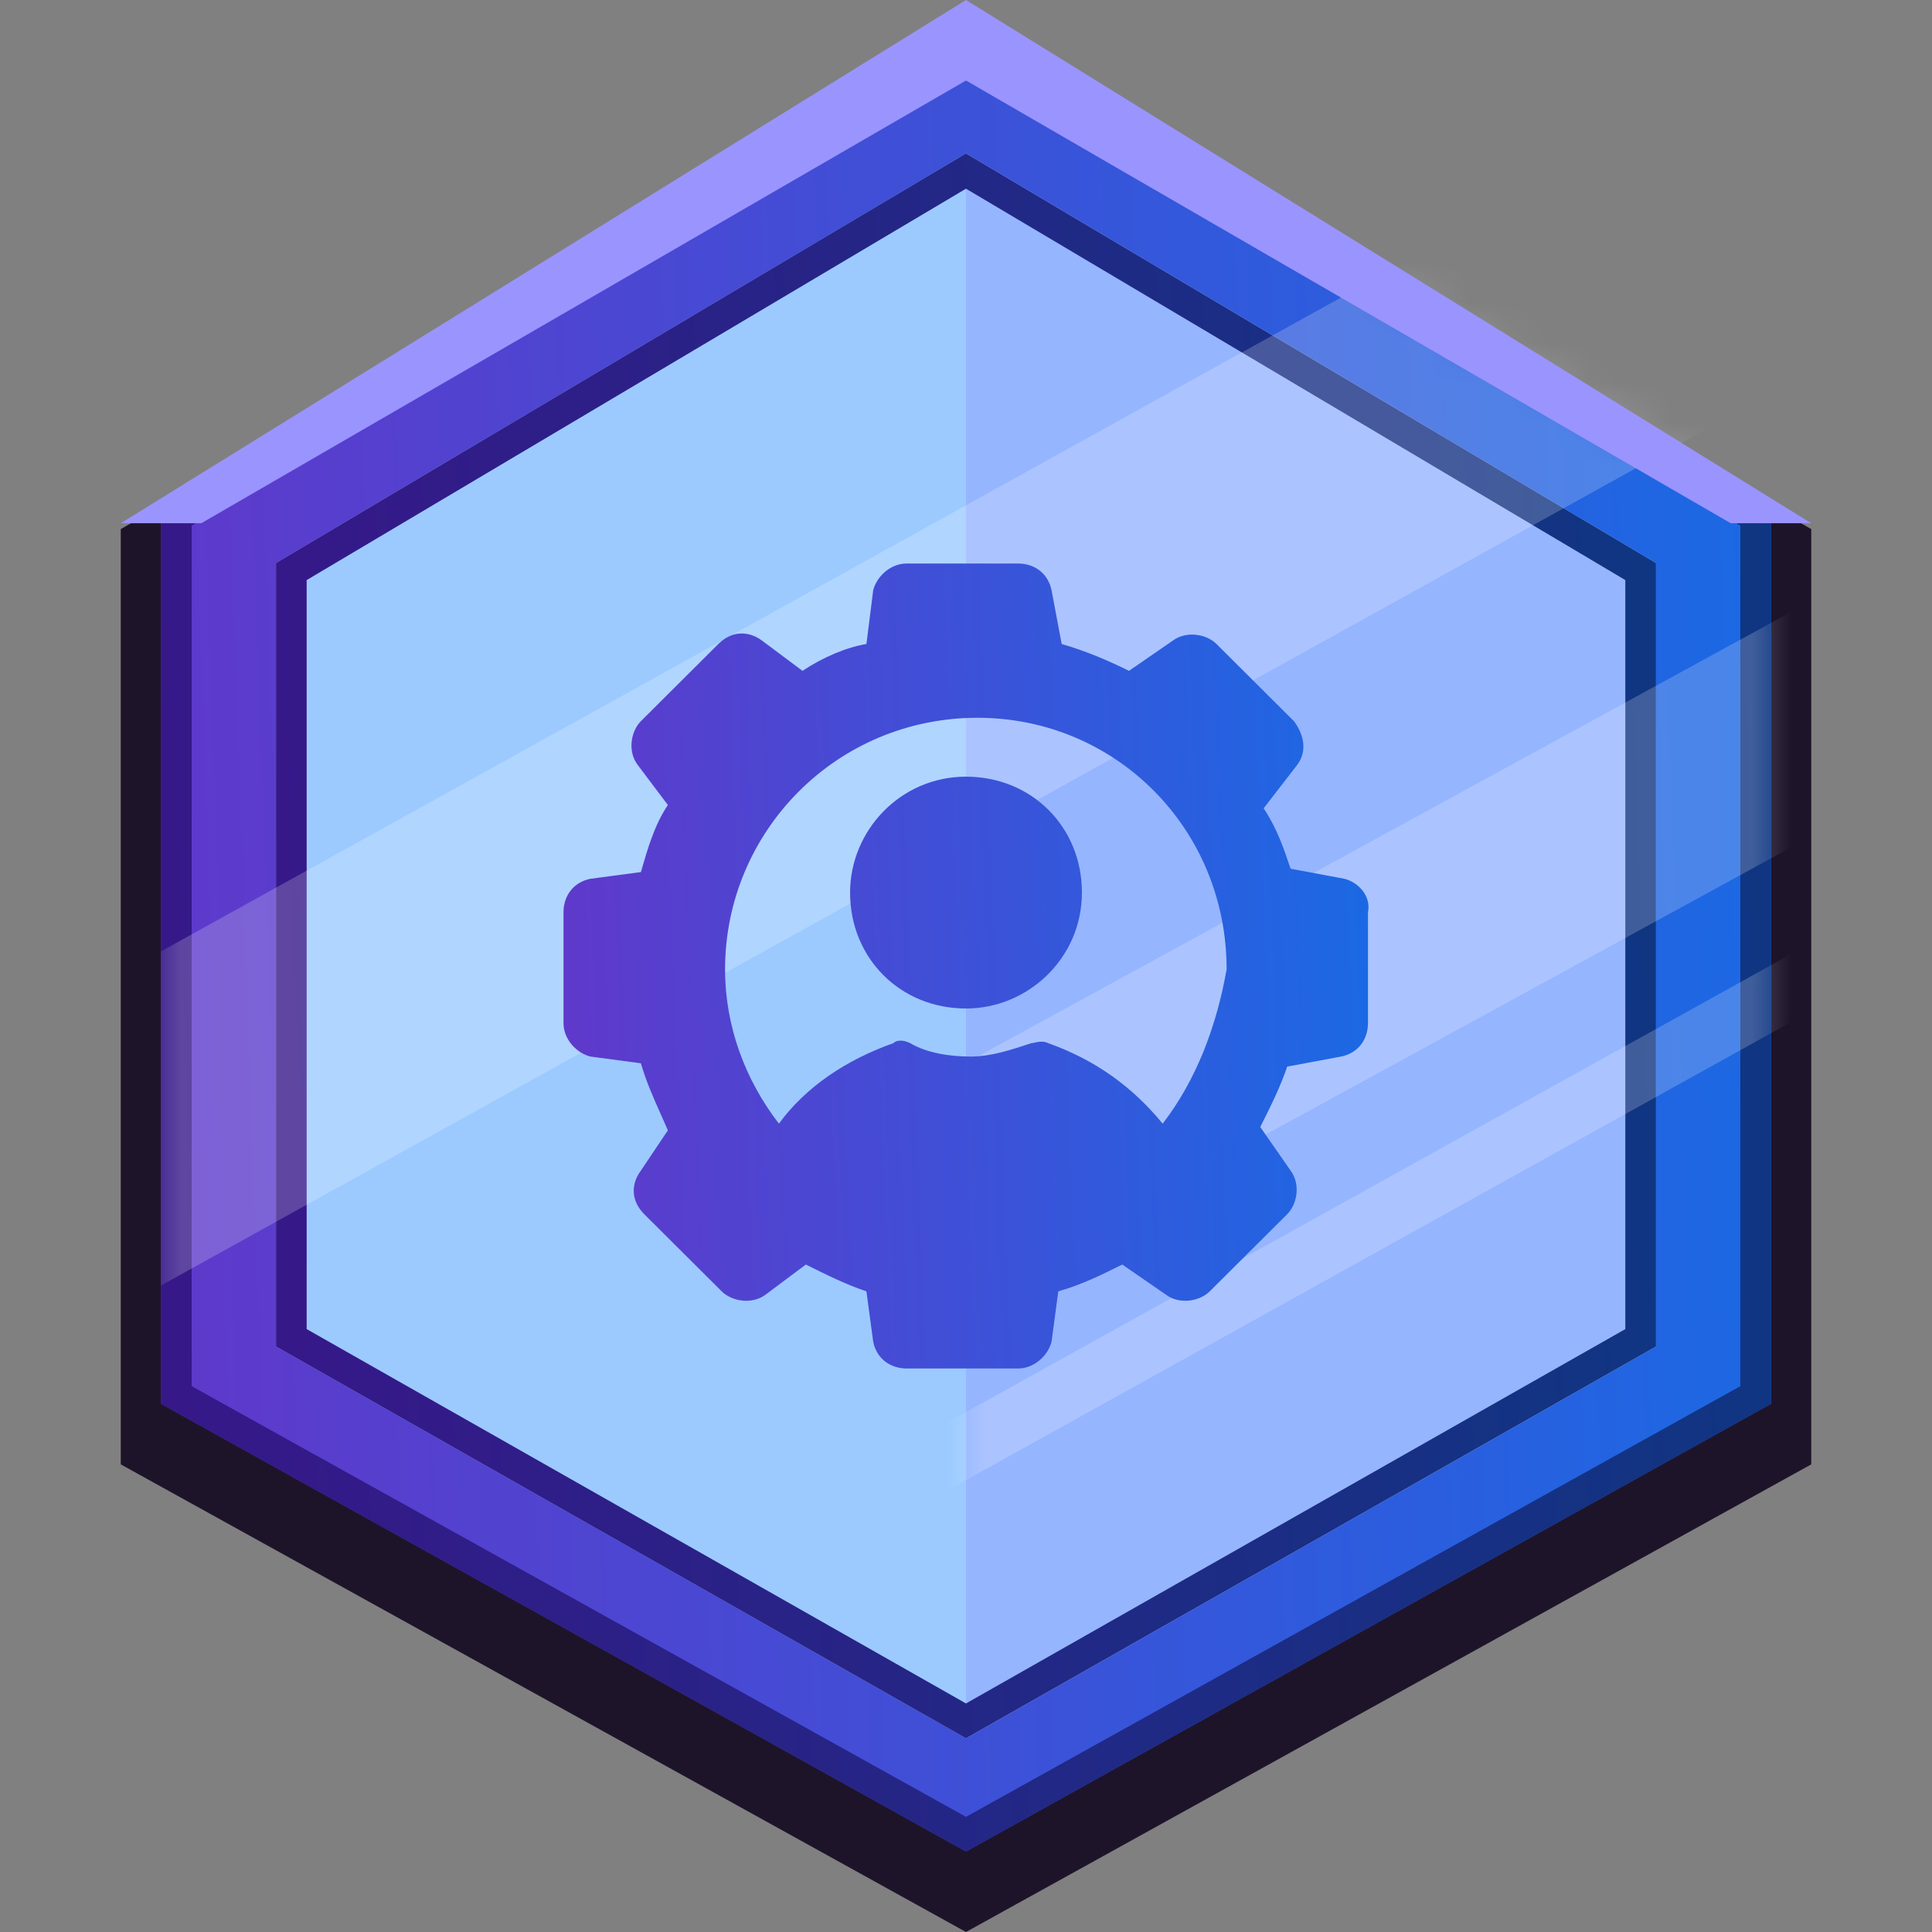 <?xml version="1.0" encoding="UTF-8"?>
<svg xmlns="http://www.w3.org/2000/svg" width="48" height="48" viewBox="0 0 48 48" fill="none">
  <rect x="0" y="0" width="48" height="48" fill="#808080" stroke="none"/>
  <g clip-path="url(#clip0_815_5912)">
    <path d="M3 13.146V36.382L24 48L45 36.382V13.146L24 1L3 13.146Z" fill="#1E142A"></path>
    <path d="M4 12.629V34.876L24 46L44 34.876V12.629L24 1L4 12.629Z" fill="url(#paint0_linear_815_5912)"></path>
    <path d="M6.857 13.988V33.454L24 43.188L41.143 33.454V13.988L24 3.812L6.857 13.988Z" fill="#9CCAFF"></path>
    <path d="M41.143 13.988V33.454L24 43.188V3.812L41.143 13.988Z" fill="#96B5FF"></path>
    <path fill-rule="evenodd" clip-rule="evenodd" d="M4.762 34.439L24 45.139L43.238 34.439V13.057L24 1.871L4.762 13.057V34.439ZM4 12.629V34.876L24 46L44 34.876V12.629L24 1L4 12.629Z" fill="url(#paint1_linear_815_5912)"></path>
    <path fill-rule="evenodd" clip-rule="evenodd" d="M7.619 33.021L24 42.322L40.381 33.021V14.412L24 4.688L7.619 14.412V33.021ZM6.857 13.988V33.454L24 43.188L41.143 33.454V13.988L24 3.812L6.857 13.988Z" fill="url(#paint2_linear_815_5912)"></path>
    <g opacity="0.2">
      <mask id="mask0_815_5912" style="mask-type:alpha" maskUnits="userSpaceOnUse" x="4" y="1" width="40" height="45">
        <path d="M4 12.629V34.876L24 23.5V46L44 34.876V12.629L24 1L4 12.629Z" fill="#D9D9D9"></path>
      </mask>
      <g mask="url(#mask0_815_5912)">
        <path d="M4 23.636L51.619 -2.75V5.551L4 31.938V23.636Z" fill="white"></path>
        <path d="M4 37.339L51.619 11.312V17.161L4 43.188V37.339Z" fill="white"></path>
        <path d="M4 46.186L51.619 19.75V21.439L4 47.875V46.186Z" fill="white"></path>
      </g>
    </g>
    <path d="M24 0L45 13H43L24 2L5 13H3L24 0Z" fill="#9A94FF"></path>
    <path fill-rule="evenodd" clip-rule="evenodd" d="M32.064 21.583L33.402 21.833C33.736 21.917 34.071 22.25 33.987 22.667V25.417C33.987 25.833 33.736 26.167 33.318 26.25L31.98 26.5C31.813 27 31.562 27.5 31.311 28L31.311 28L32.064 29.083C32.315 29.417 32.231 29.917 31.98 30.167L30.056 32.083C29.806 32.333 29.304 32.417 28.969 32.167L27.882 31.417C27.38 31.667 26.879 31.917 26.293 32.083L26.126 33.333C26.042 33.667 25.708 34 25.29 34H22.53C22.112 34 21.777 33.75 21.694 33.333L21.526 32.083C21.025 31.917 20.523 31.667 20.021 31.417L19.018 32.167C18.683 32.417 18.181 32.333 17.93 32.083L16.007 30.167C15.673 29.833 15.673 29.417 15.923 29.083L16.593 28.083C16.534 27.946 16.474 27.814 16.417 27.684C16.228 27.26 16.051 26.863 15.923 26.417L14.669 26.25C14.335 26.167 14 25.833 14 25.417V22.667C14 22.25 14.251 21.917 14.669 21.833L15.923 21.667C16.091 21.083 16.258 20.5 16.593 20L15.84 19C15.589 18.667 15.673 18.167 15.923 17.917L17.847 16C18.181 15.667 18.599 15.667 18.934 15.917L19.938 16.667C20.439 16.333 21.025 16.083 21.526 16L21.694 14.667C21.777 14.333 22.112 14 22.53 14H25.29C25.708 14 26.042 14.25 26.126 14.667L26.377 16C26.962 16.167 27.548 16.417 28.049 16.667L29.137 15.917C29.471 15.667 29.973 15.75 30.224 16L32.147 17.917C32.398 18.25 32.482 18.667 32.231 19L31.395 20.083C31.729 20.583 31.896 21.083 32.064 21.583ZM26.042 25.917C27.213 26.333 28.133 27 28.886 27.917C29.722 26.833 30.224 25.5 30.475 24.083C30.475 20.583 27.715 17.833 24.286 17.833C20.774 17.833 18.014 20.667 18.014 24.083C18.014 25.5 18.516 26.833 19.352 27.917C20.021 27 21.025 26.333 22.195 25.917C22.279 25.833 22.446 25.833 22.614 25.917C23.032 26.167 23.617 26.25 24.119 26.25C24.621 26.25 25.122 26.083 25.624 25.917L25.624 25.917C25.648 25.917 25.678 25.91 25.713 25.902C25.802 25.883 25.922 25.857 26.042 25.917ZM21.12 22.176C21.12 20.64 22.368 19.296 24 19.296C25.632 19.296 26.88 20.544 26.88 22.176C26.88 23.808 25.536 25.056 24 25.056C22.368 25.056 21.12 23.808 21.12 22.176Z" fill="url(#paint3_linear_815_5912)"></path>
  </g>
  <defs>
    <linearGradient id="paint0_linear_815_5912" x1="59.13" y1="-10.613" x2="2.859" y2="-8.614" gradientUnits="userSpaceOnUse">
      <stop stop-color="#007CEE"></stop>
      <stop offset="1" stop-color="#5F39CB"></stop>
    </linearGradient>
    <linearGradient id="paint1_linear_815_5912" x1="59.13" y1="-10.613" x2="2.859" y2="-8.614" gradientUnits="userSpaceOnUse">
      <stop stop-color="#00427F"></stop>
      <stop offset="1" stop-color="#361889"></stop>
    </linearGradient>
    <linearGradient id="paint2_linear_815_5912" x1="54.112" y1="-6.349" x2="5.877" y2="-4.67" gradientUnits="userSpaceOnUse">
      <stop stop-color="#00427F"></stop>
      <stop offset="1" stop-color="#361889"></stop>
    </linearGradient>
    <linearGradient id="paint3_linear_815_5912" x1="41.565" y1="8.839" x2="13.439" y2="9.963" gradientUnits="userSpaceOnUse">
      <stop stop-color="#007CEE"></stop>
      <stop offset="1" stop-color="#5F39CB"></stop>
    </linearGradient>
    <clipPath id="clip0_815_5912">
      <rect width="48" height="48" fill="white"></rect>
    </clipPath>
  </defs>
</svg>
